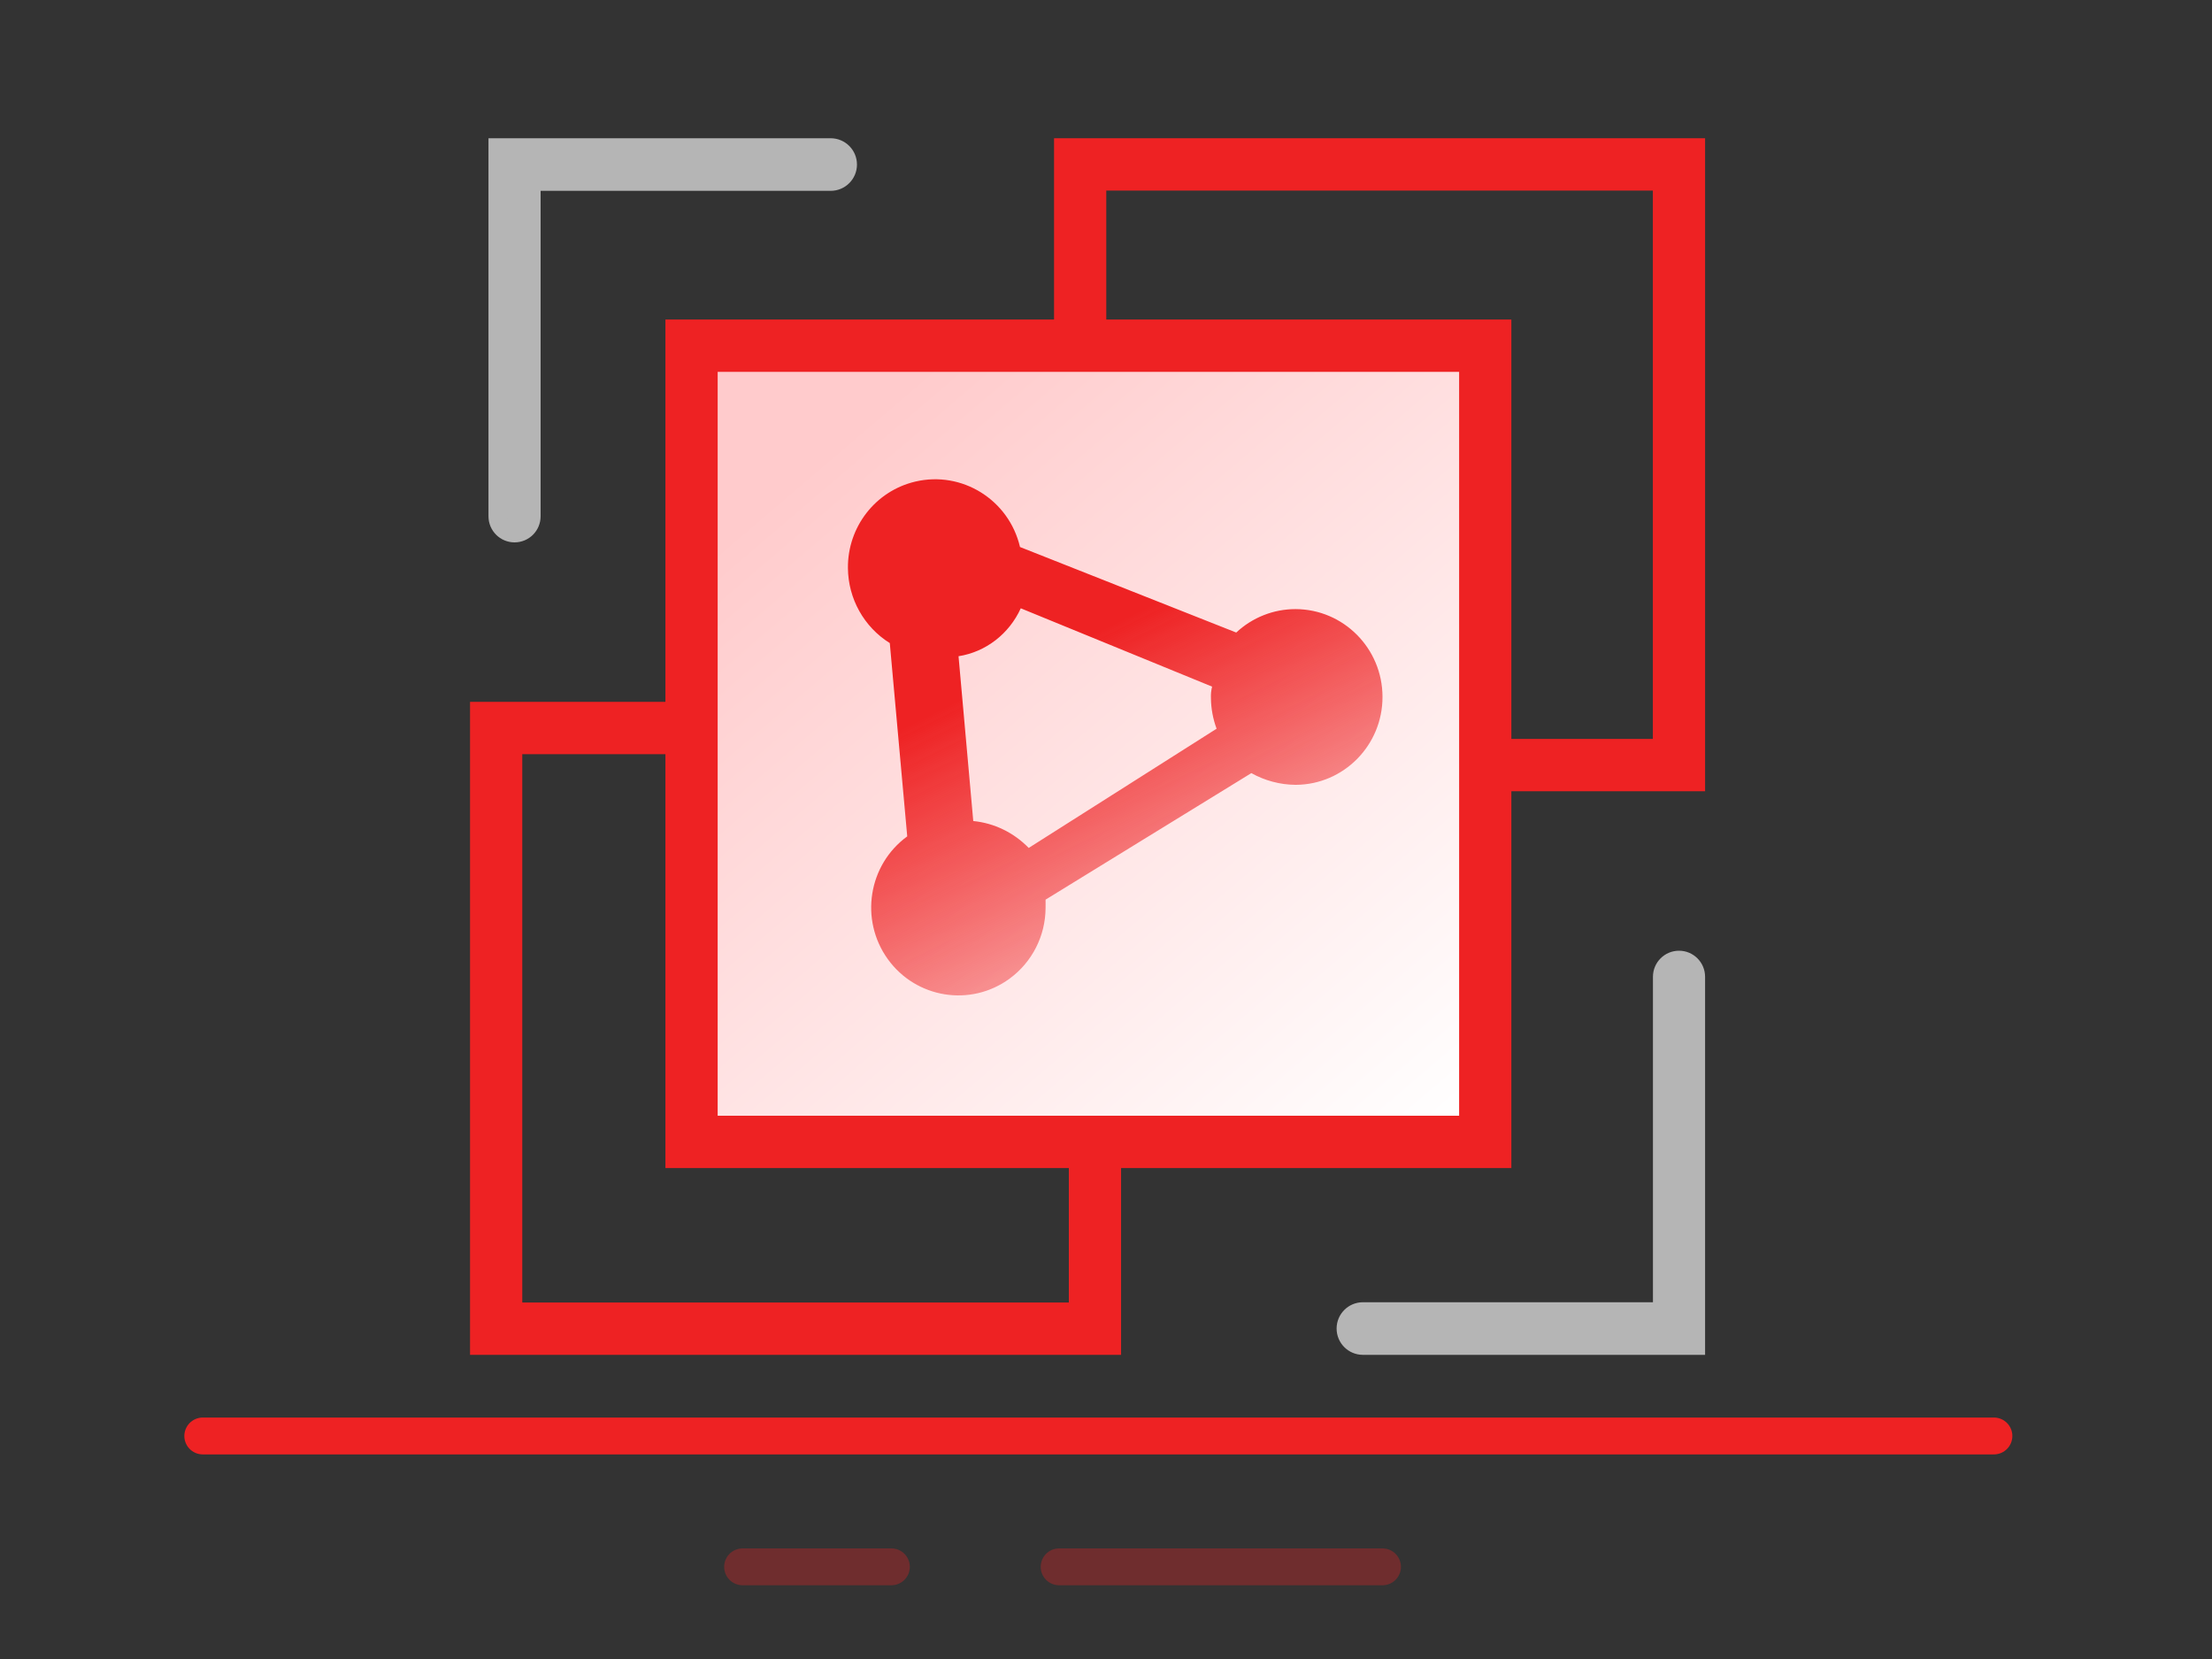 <?xml version="1.0" encoding="UTF-8"?>
<svg width="120px" height="90px" viewBox="0 0 120 90" version="1.1" xmlns="http://www.w3.org/2000/svg" xmlns:xlink="http://www.w3.org/1999/xlink">
    <rect x="0" y="0" width="120" height="90" fill="#333333" stroke="none"/>
    <title>全生命周期</title>
    <defs>
        <linearGradient x1="14.293%" y1="12.952%" x2="92.733%" y2="104.848%" id="linearGradient-1">
            <stop stop-color="#FFCBCC" offset="0%"></stop>
            <stop stop-color="#FFFFFF" offset="100%"></stop>
        </linearGradient>
        <linearGradient x1="60.162%" y1="23.366%" x2="95.031%" y2="93.634%" id="linearGradient-2">
            <stop stop-color="#EE2223" offset="0%"></stop>
            <stop stop-color="#EE2223" stop-opacity="0.147" offset="100%"></stop>
        </linearGradient>
    </defs>
    <g id="全生命周期" stroke="none" stroke-width="1" fill="none" fill-rule="evenodd">
        <g id="5">
            <path d="M40.285,85 L48.358,85 M57.457,85 L75,85" id="形状" stroke="#EE2223" stroke-width="2" opacity="0.321" stroke-linecap="round"></path>
            <line x1="11" y1="77.901" x2="108.169" y2="77.901" id="路径" stroke="#EE2223" stroke-width="2" stroke-linecap="round"></line>
            <g id="多数据分析" transform="translate(26, 8)" fill-rule="nonzero">
                <polygon id="路径" fill="url(#linearGradient-1)" points="53.657 53.028 12.433 53.028 12.433 11.673 53.657 11.673"></polygon>
                <path d="M44.282,25.044 L44.282,25.044 C43.089,25.043 41.94,25.497 41.065,26.315 L29.335,21.675 L29.335,21.675 C28.736,19.113 26.189,17.525 23.646,18.128 C21.491,18.639 19.977,20.588 20,22.819 L20,22.819 C20.014,24.478 20.871,26.014 22.271,26.887 L23.217,37.373 L23.217,37.373 C21.101,38.917 20.629,41.898 22.161,44.03 C23.694,46.161 26.652,46.638 28.767,45.093 C29.99,44.2 30.717,42.772 30.722,41.25 L30.722,40.805 L41.885,33.941 L41.885,33.941 C42.619,34.35 43.443,34.569 44.282,34.577 L44.282,34.577 C46.894,34.57 49.007,32.431 49,29.799 C48.994,27.175 46.885,25.05 44.282,25.044 L44.282,25.044 Z M26.799,36.541 L26,27.6 L26,27.6 C27.475,27.368 28.741,26.393 29.377,25 L39.755,29.249 L39.755,29.249 C39.704,29.456 39.683,29.67 39.693,29.883 L39.693,29.883 C39.7,30.447 39.804,31.005 40,31.532 L29.807,38 L29.807,38 C28.999,37.168 27.935,36.652 26.799,36.541 L26.799,36.541 Z" id="形状" fill="url(#linearGradient-2)"></path>
                <path d="M31.682,0 L31.682,9.834 L10.599,9.834 L10.599,30.575 L0,30.575 L0,65 L34.318,65 L34.318,54.867 L55.491,54.867 L55.491,34.425 L66,34.425 L66,0 L31.682,0 Z M32.484,63.161 L1.833,63.161 L1.833,32.414 L10.599,32.414 L10.599,54.867 L32.484,54.867 L32.484,63.161 Z M53.657,53.028 L12.433,53.028 L12.433,11.673 L53.657,11.673 L53.657,53.028 Z M64.167,32.586 L55.491,32.586 L55.491,9.834 L33.515,9.834 L33.515,1.839 L64.167,1.839 L64.167,32.586 Z" id="形状" stroke="#EE2223" fill="#EE2223"></path>
                <path d="M64.172,63.146 L47.937,63.146 C47.425,63.146 47.01,63.561 47.01,64.073 C47.01,64.585 47.425,65 47.937,65 L66,65 L66,65 L66,44.99 C66,44.485 65.591,44.076 65.086,44.076 C64.581,44.076 64.172,44.485 64.172,44.99 L64.172,63.146 L64.172,63.146 Z" id="路径" stroke="#B5B5B5" fill="#B5B5B5"></path>
                <path d="M2.828,1.853 L19.064,1.853 C19.575,1.853 19.99,1.438 19.99,0.927 C19.99,0.415 19.575,-4.27071965e-16 19.064,0 L1,0 L1,0 L1,20.01 C1,20.515 1.409,20.924 1.914,20.924 C2.419,20.924 2.828,20.515 2.828,20.01 L2.828,1.853 L2.828,1.853 Z" id="路径" stroke="#B5B5B5" fill="#B5B5B5"></path>
            </g>
        </g>
    </g>
</svg>